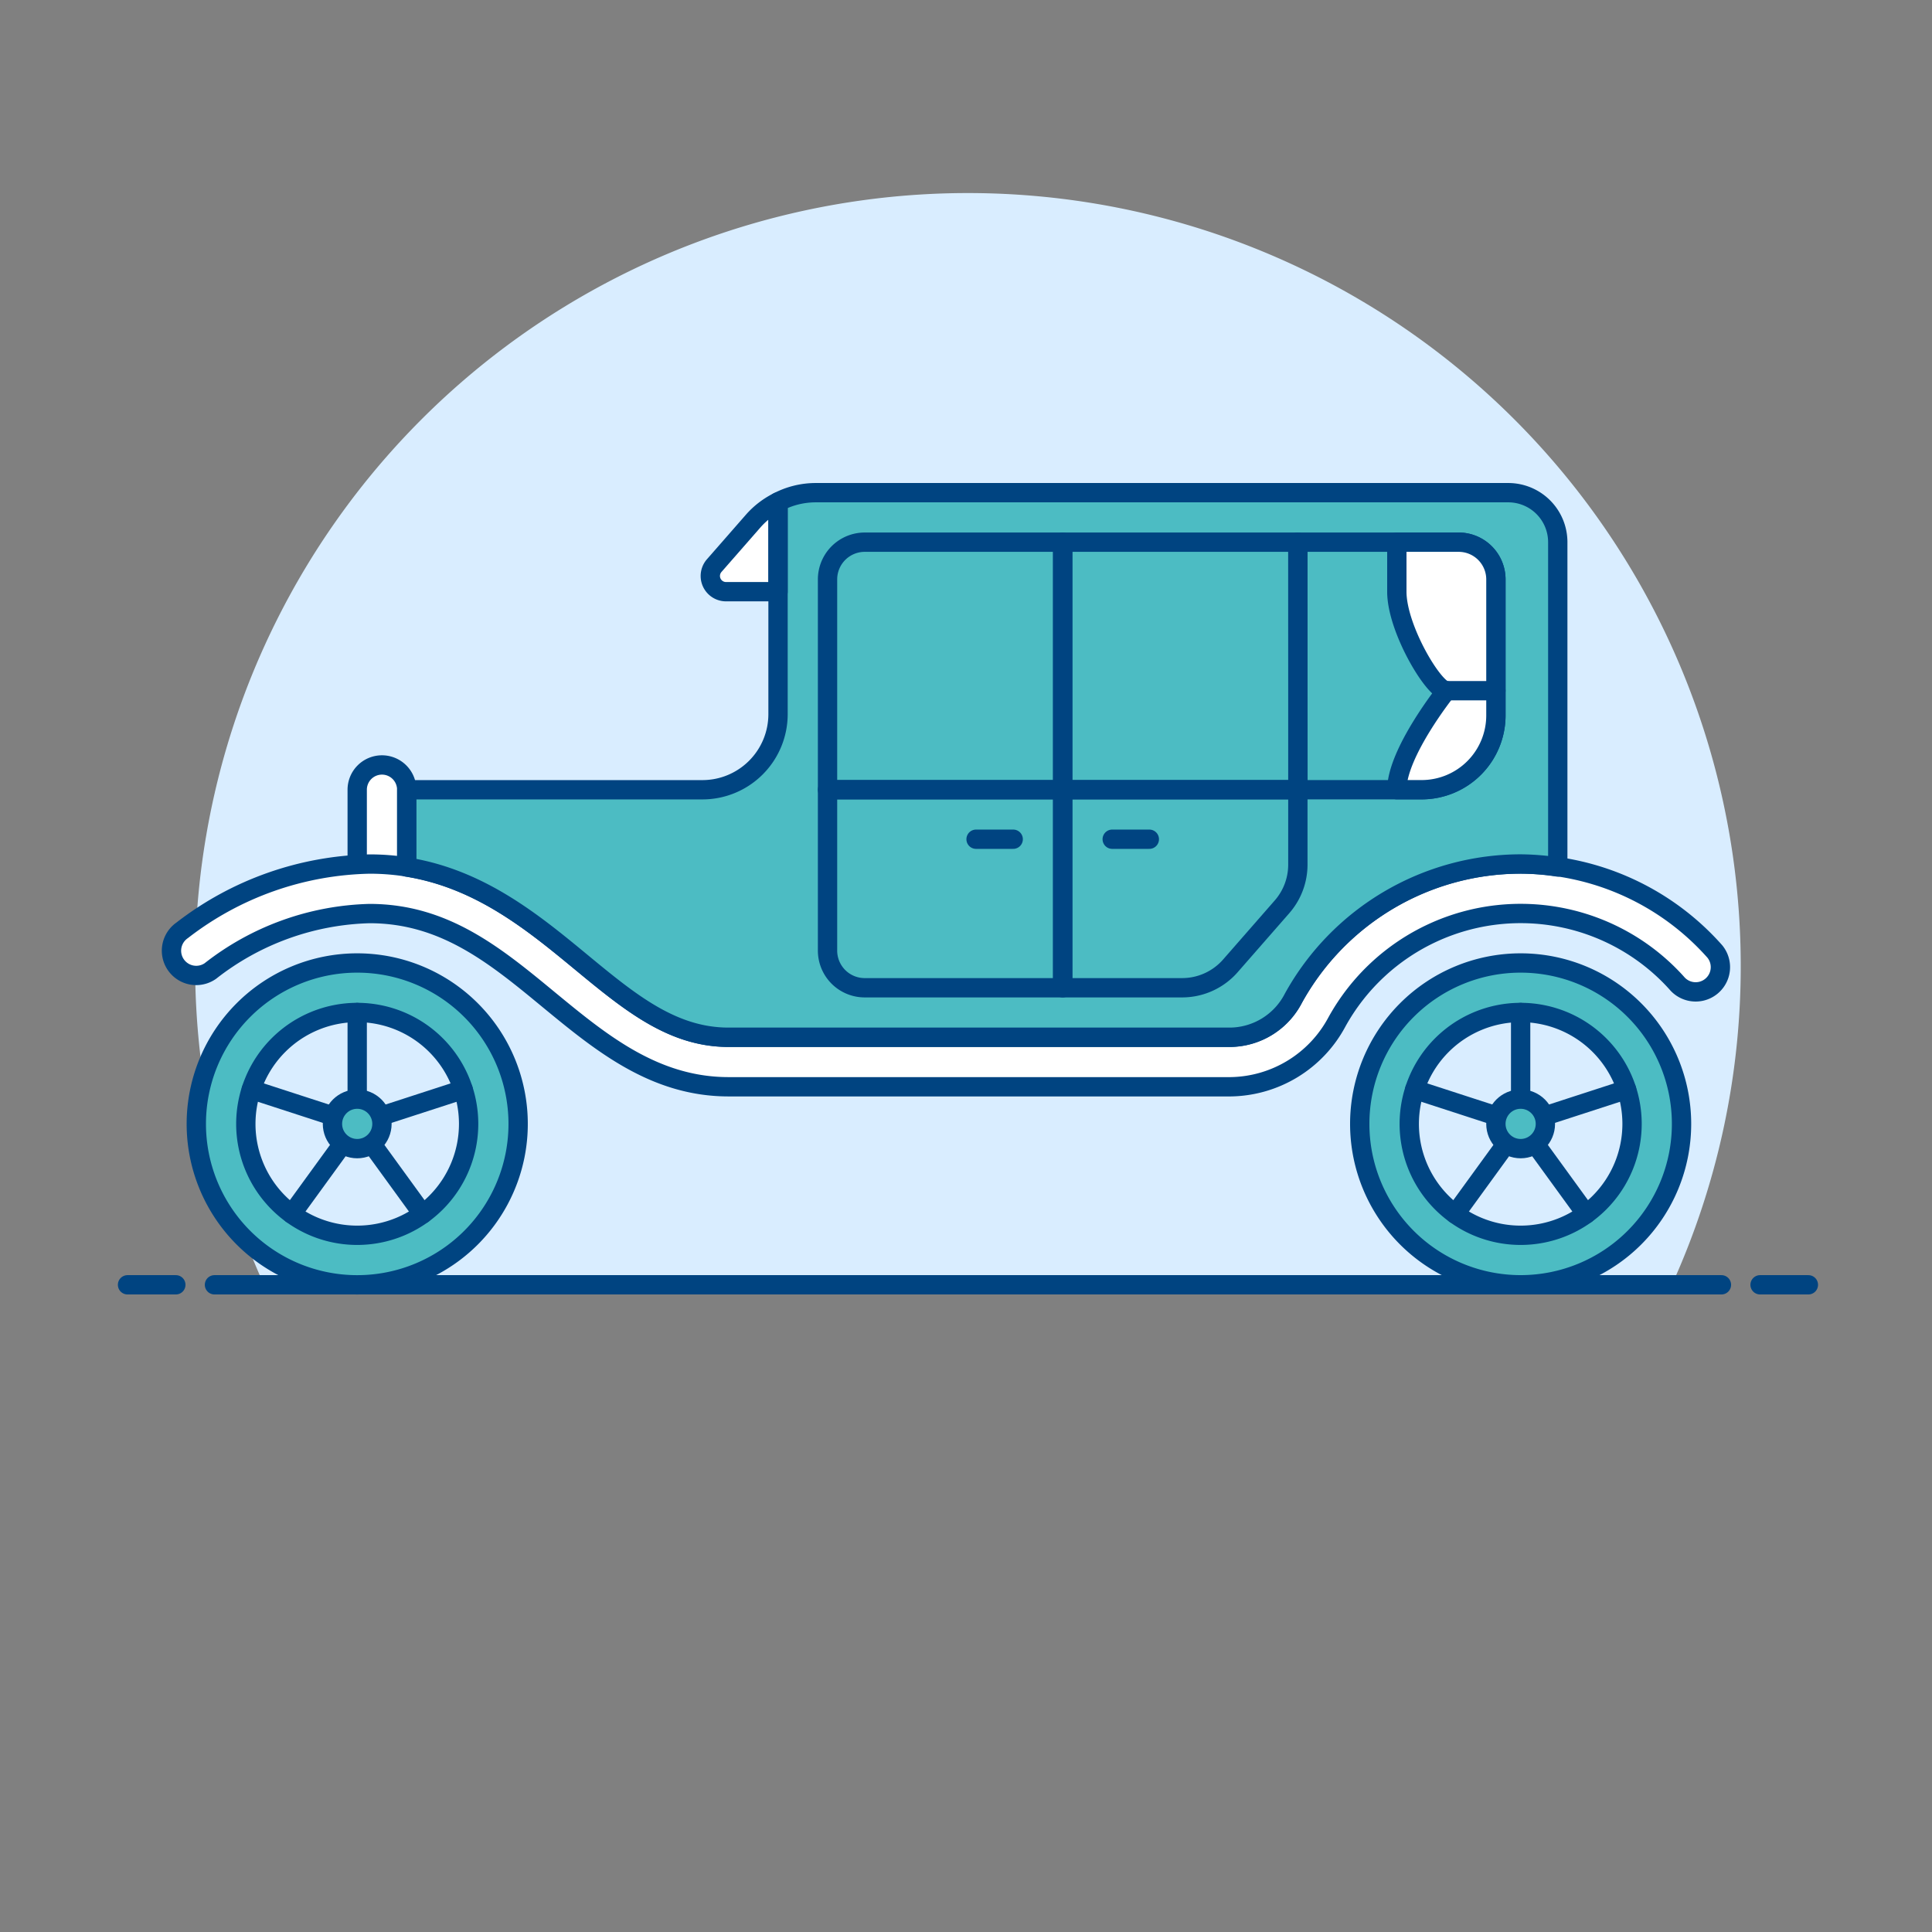 <svg xmlns="http://www.w3.org/2000/svg" viewBox="0 0 100 100"><rect x="0" y="0" width="100" height="100" fill="#808080" stroke="none"/><defs/><path d="M90.1,50A40,40,0,1,0,13.665,66.5H86.537A39.844,39.844,0,0,0,90.1,50Z" fill="#d9edff"/><line x1="11.101" y1="66.501" x2="89.101" y2="66.501" stroke-linejoin="round" stroke-linecap="round" stroke="#004481" fill="none"/><line x1="6.601" y1="66.501" x2="9.101" y2="66.501" stroke-linejoin="round" stroke-linecap="round" stroke="#004481" fill="none"/><line x1="91.101" y1="66.501" x2="93.601" y2="66.501" stroke-linejoin="round" stroke-linecap="round" stroke="#004481" fill="none"/><path d="M19.771,39.594a1.282,1.282,0,0,1,1.281,1.282V45.36H18.489V40.876A1.282,1.282,0,0,1,19.771,39.594Z" fill="#ffffff"/><path d="M19.771,39.594a1.282,1.282,0,0,1,1.281,1.282V45.36H18.489V40.876A1.282,1.282,0,0,1,19.771,39.594Z" stroke-linejoin="round" stroke-linecap="round" stroke="#004481" fill="none"/><path d="M10.161,58.172a8.329,8.329,0,1,0,8.328-8.328A8.329,8.329,0,0,0,10.161,58.172Zm2.563,0a5.766,5.766,0,1,1,5.765,5.766A5.765,5.765,0,0,1,12.724,58.172Z" fill="#4cbcc3"/><path d="M10.161,58.172a8.329,8.329,0,1,0,8.328-8.328A8.329,8.329,0,0,0,10.161,58.172Zm2.563,0a5.766,5.766,0,1,1,5.765,5.766A5.765,5.765,0,0,1,12.724,58.172Z" stroke-miterlimit="10" stroke="#004481" fill="none"/><line x1="18.489" y1="52.407" x2="18.489" y2="58.172" stroke-miterlimit="10" stroke-linecap="round" stroke="#004481" fill="none"/><line x1="23.973" y1="56.391" x2="18.489" y2="58.172" stroke-miterlimit="10" stroke-linecap="round" stroke="#004481" fill="none"/><line x1="21.878" y1="62.837" x2="18.489" y2="58.172" stroke-miterlimit="10" stroke-linecap="round" stroke="#004481" fill="none"/><line x1="15.1" y1="62.837" x2="18.489" y2="58.172" stroke-miterlimit="10" stroke-linecap="round" stroke="#004481" fill="none"/><line x1="13.006" y1="56.391" x2="18.489" y2="58.172" stroke-miterlimit="10" stroke-linecap="round" stroke="#004481" fill="none"/><circle cx="18.489" cy="58.172" r="1.281" stroke-miterlimit="10" fill="#4cbcc3" stroke-linecap="round" stroke="#004481"/><path d="M70.38,58.172a8.328,8.328,0,1,0,8.328-8.328A8.329,8.329,0,0,0,70.38,58.172Zm2.563,0a5.766,5.766,0,1,1,5.765,5.766A5.765,5.765,0,0,1,72.943,58.172Z" fill="#4cbcc3"/><path d="M70.38,58.172a8.328,8.328,0,1,0,8.328-8.328A8.329,8.329,0,0,0,70.38,58.172Zm2.563,0a5.766,5.766,0,1,1,5.765,5.766A5.765,5.765,0,0,1,72.943,58.172Z" stroke-miterlimit="10" stroke="#004481" fill="none"/><line x1="78.708" y1="52.407" x2="78.708" y2="58.172" stroke-miterlimit="10" stroke-linecap="round" stroke="#004481" fill="none"/><line x1="84.192" y1="56.391" x2="78.708" y2="58.172" stroke-miterlimit="10" stroke-linecap="round" stroke="#004481" fill="none"/><line x1="82.097" y1="62.837" x2="78.708" y2="58.172" stroke-miterlimit="10" stroke-linecap="round" stroke="#004481" fill="none"/><line x1="75.319" y1="62.837" x2="78.708" y2="58.172" stroke-miterlimit="10" stroke-linecap="round" stroke="#004481" fill="none"/><line x1="73.225" y1="56.391" x2="78.708" y2="58.172" stroke-miterlimit="10" stroke-linecap="round" stroke="#004481" fill="none"/><circle cx="78.708" cy="58.172" r="1.281" stroke-miterlimit="10" fill="#4cbcc3" stroke-linecap="round" stroke="#004481"/><path d="M37.708,56.251H63.7a6.34,6.34,0,0,0,5.493-3.345,10.862,10.862,0,0,1,17.651-1.959,1.281,1.281,0,0,0,1.914-1.7,13.425,13.425,0,0,0-21.808,2.422,3.724,3.724,0,0,1-3.25,2.023H37.708c-2.915,0-5.111-1.812-7.652-3.91-2.872-2.371-6.127-5.059-10.926-5.059a16.353,16.353,0,0,0-9.7,3.43,1.281,1.281,0,0,0,1.454,2.11,13.91,13.91,0,0,1,8.242-2.977c3.878,0,6.509,2.172,9.294,4.472C31.1,53.965,33.871,56.251,37.708,56.251Z" fill="#ffffff"/><path d="M37.708,56.251H63.7a6.34,6.34,0,0,0,5.493-3.345,10.862,10.862,0,0,1,17.651-1.959,1.281,1.281,0,0,0,1.914-1.7,13.425,13.425,0,0,0-21.808,2.422,3.724,3.724,0,0,1-3.25,2.023H37.708c-2.915,0-5.111-1.812-7.652-3.91-2.872-2.371-6.127-5.059-10.926-5.059a16.353,16.353,0,0,0-9.7,3.43,1.281,1.281,0,0,0,1.454,2.11,13.91,13.91,0,0,1,8.242-2.977c3.878,0,6.509,2.172,9.294,4.472C31.1,53.965,33.871,56.251,37.708,56.251Z" stroke-linejoin="round" stroke-linecap="round" stroke="#004481" fill="none"/><path d="M40.271,30.626H37.58a.814.814,0,0,1-.613-1.35l2.038-2.329a4.219,4.219,0,0,1,1.266-.967Z" fill="#ffffff"/><path d="M78.708,44.719a13.452,13.452,0,0,0-11.763,6.946,3.724,3.724,0,0,1-3.25,2.023H37.708c-2.915,0-5.111-1.812-7.652-3.91-2.47-2.039-5.23-4.3-9-4.9v-4H36.357a3.915,3.915,0,0,0,3.914-3.914V25.98a4.22,4.22,0,0,1,1.922-.479H78.068a2.562,2.562,0,0,1,2.562,2.561V44.876A13.37,13.37,0,0,0,78.708,44.719Z" fill="#4cbcc3"/><path d="M67.177,28.063H75.5a1.928,1.928,0,0,1,1.928,1.928V37.03a3.846,3.846,0,0,1-3.846,3.846h-6.4Z" fill="#4cbcc3"/><rect x="55.005" y="28.063" width="12.172" height="12.812" fill="#4cbcc3"/><path d="M67.177,40.876v3.878a3.319,3.319,0,0,1-.821,2.184l-2.672,3.055a3.318,3.318,0,0,1-2.5,1.133H55.005V40.876Z" stroke-linejoin="round" stroke-linecap="round" stroke="#004481" fill="none"/><path d="M42.833,40.876V29.99a1.927,1.927,0,0,1,1.927-1.927H55.005V40.876Z" fill="#4cbcc3"/><path d="M40.271,30.626H37.58a.814.814,0,0,1-.613-1.35l2.038-2.329a4.219,4.219,0,0,1,1.266-.967Z" stroke-linejoin="round" stroke-linecap="round" stroke="#004481" fill="none"/><path d="M78.708,44.719a13.452,13.452,0,0,0-11.763,6.946,3.724,3.724,0,0,1-3.25,2.023H37.708c-2.915,0-5.111-1.812-7.652-3.91-2.47-2.039-5.23-4.3-9-4.9v-4H36.357a3.915,3.915,0,0,0,3.914-3.914V25.98a4.22,4.22,0,0,1,1.922-.479H78.068a2.562,2.562,0,0,1,2.562,2.561V44.876A13.37,13.37,0,0,0,78.708,44.719Z" stroke-linejoin="round" stroke-linecap="round" stroke="#004481" fill="none"/><path d="M67.177,28.063H75.5a1.928,1.928,0,0,1,1.928,1.928V37.03a3.846,3.846,0,0,1-3.846,3.846h-6.4Z" stroke-linejoin="round" stroke-linecap="round" stroke="#004481" fill="none"/><rect x="55.005" y="28.063" width="12.172" height="12.812" stroke-linejoin="round" stroke-linecap="round" stroke="#004481" fill="none"/><path d="M42.833,40.876V29.99a1.927,1.927,0,0,1,1.927-1.927H55.005V40.876Z" stroke-linejoin="round" stroke-linecap="round" stroke="#004481" fill="none"/><path d="M55.005,40.876v10.25H44.756A1.923,1.923,0,0,1,42.833,49.2V40.876Z" stroke-linejoin="round" stroke-linecap="round" stroke="#004481" fill="none"/><line x1="59.489" y1="43.438" x2="57.568" y2="43.438" stroke-linejoin="round" stroke-linecap="round" stroke="#004481" fill="none"/><line x1="52.443" y1="43.438" x2="50.521" y2="43.438" stroke-linejoin="round" stroke-linecap="round" stroke="#004481" fill="none"/><path d="M72.3,30.626V28.063h3.2a1.928,1.928,0,0,1,1.928,1.928V37.03a3.846,3.846,0,0,1-3.846,3.846H72.3c0-1.922,2.562-5.125,2.562-5.125C74.224,35.751,72.3,32.547,72.3,30.626Z" fill="#ffffff"/><path d="M72.3,30.626V28.063h3.2a1.928,1.928,0,0,1,1.928,1.928V37.03a3.846,3.846,0,0,1-3.846,3.846H72.3c0-1.922,2.562-5.125,2.562-5.125C74.224,35.751,72.3,32.547,72.3,30.626Z" stroke-linejoin="round" stroke-linecap="round" stroke="#004481" fill="none"/><line x1="77.427" y1="35.751" x2="74.864" y2="35.751" stroke-linejoin="round" stroke-linecap="round" stroke="#004481" fill="none"/></svg>